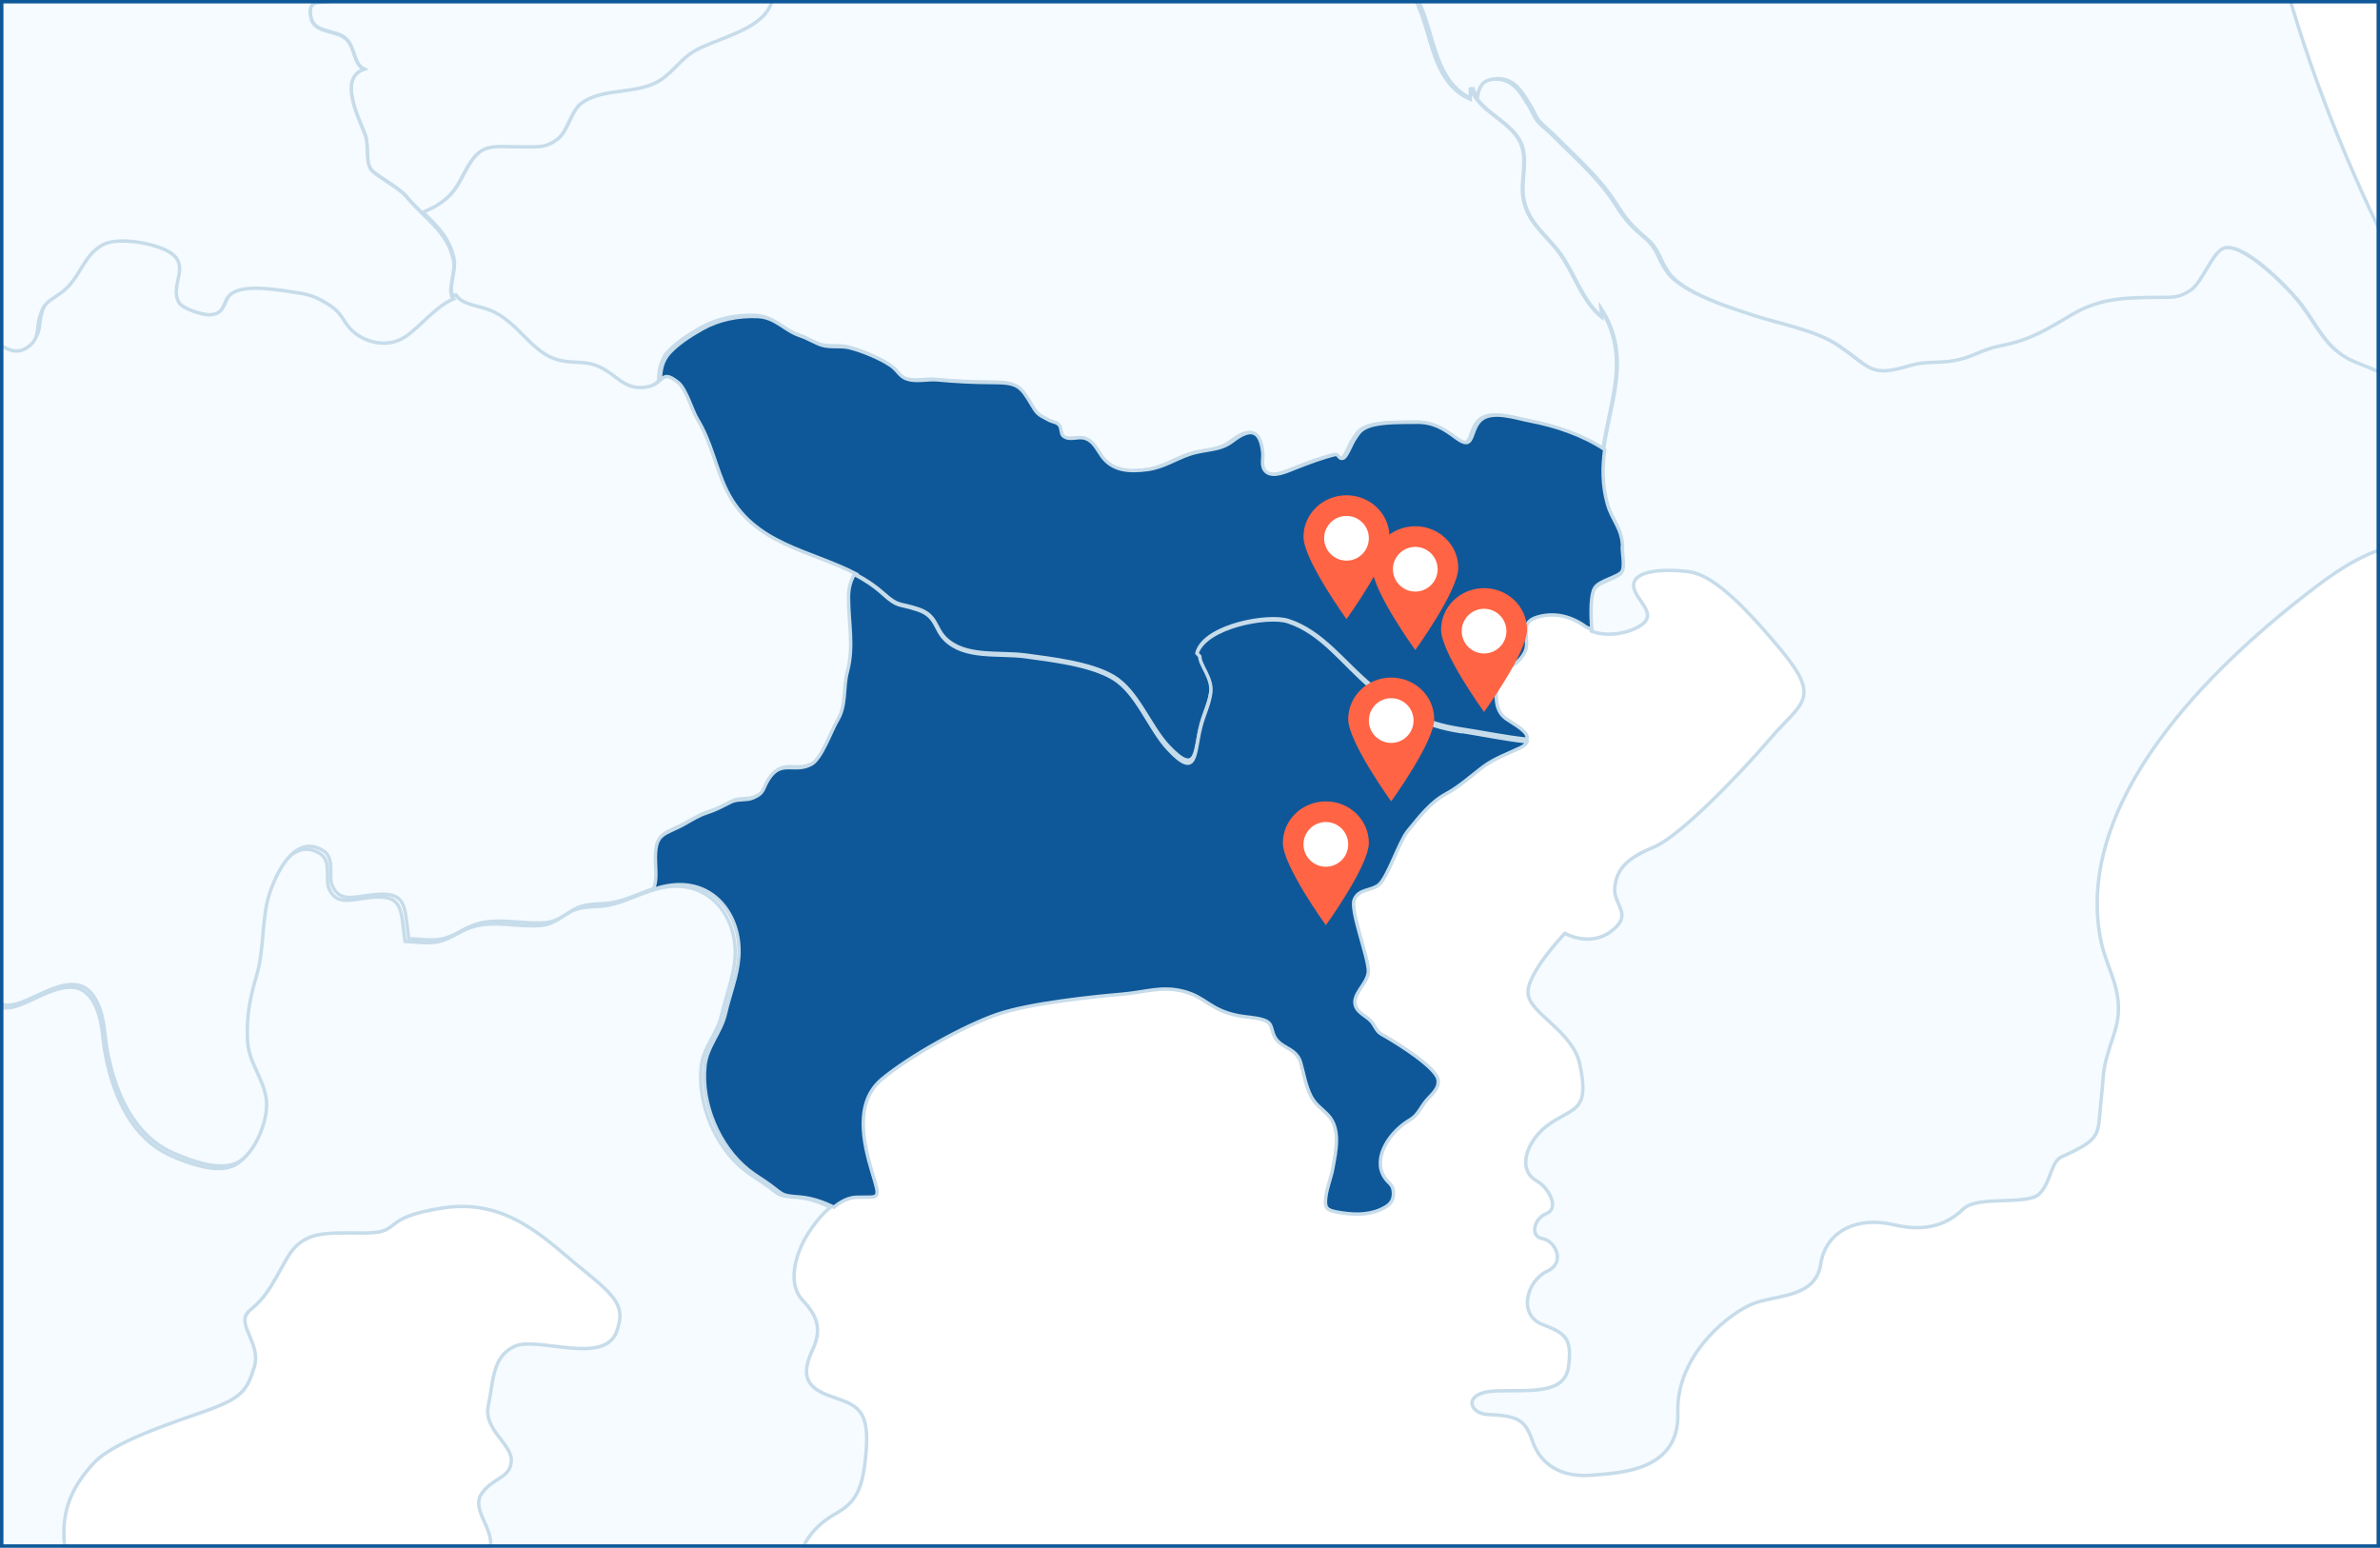 <svg width="692" height="450" viewBox="0 0 692 450" fill="none" xmlns="http://www.w3.org/2000/svg">
<rect x="0" y="0" width="692" height="450" fill="#333333" stroke="none"/>
<g clip-path="url(#clip0_211_157)">
<rect width="692" height="450" fill="white"/>
<path d="M430.575 5.104C443.328 4.536 445.73 4.394 450.676 -7.137C453.007 -12.636 452.336 -16.787 453.643 -22.5C455.021 -28.389 457.035 -29.311 463.923 -30.163C471.448 -31.085 479.644 -24.948 481.693 -34.705C482.258 -37.365 478.761 -40.452 480.421 -43.149C482.788 -47.051 491.69 -45.1 495.576 -46.164C503.136 -48.293 507.552 -55.425 516.101 -56.915C519.563 -57.518 522.849 -56.312 526.134 -57.624C529.349 -58.902 532.74 -62.202 535.955 -63.727C538.428 -64.898 542.385 -67.381 545.246 -67.452C550.51 -67.594 551.004 -64.224 555.562 -63.159C565.1 -60.96 566.583 -67.488 567.361 -74.69C568.067 -81.006 570.187 -88.882 573.543 -94.417C576.334 -99.065 582.339 -102.045 584 -107.261C585.377 -111.589 583.964 -120.069 582.975 -124.291C581.597 -130.252 579.866 -135.077 579.019 -141.073C577.818 -149.766 572.66 -162.219 574.461 -170.77C576.51 -180.527 588.168 -174.637 592.054 -183.188C596.788 -193.619 582.163 -192.483 583.116 -202.914C583.858 -211.146 590.288 -218.774 587.108 -228.389C585.766 -232.434 583.293 -234.421 582.375 -239.068C581.562 -243.255 582.304 -248.683 582.375 -252.941C582.445 -256.737 583.399 -260.747 585.095 -264.472C583.364 -265.962 582.092 -267.984 581.597 -271.426C580.432 -279.728 583.858 -287.676 578.489 -294.381C575.627 -297.965 570.399 -301.442 567.255 -304.919C564.075 -308.431 561.426 -311.802 558.529 -315.634C546.553 -331.458 528.925 -334.899 511.332 -341.605C502.606 -344.94 492.821 -345.721 482.965 -344.373C474.345 -343.202 461.769 -342.315 454.491 -337.986C445.059 -332.345 449.51 -325.001 442.268 -318.259C433.754 -310.383 419.977 -313.257 410.438 -308.502C405.811 -306.196 401.642 -302.719 397.155 -300.306C393.446 -298.32 388.677 -296.901 384.897 -294.736C370.095 -286.292 356.353 -280.473 340.35 -274.193C336.429 -272.668 331.448 -272.526 328.621 -268.942C326.608 -266.388 327.102 -262.308 325.336 -259.647C323.004 -256.099 319.825 -254.644 316.292 -254.396C315.939 -252.373 314.703 -250.28 312.088 -247.69C305.836 -241.481 298.947 -235.201 305.8 -227.786C312.371 -220.654 318.447 -220.229 309.792 -209.975C306.471 -206.072 303.15 -205.363 302.833 -200.005C302.656 -196.989 304.528 -192.199 305.341 -189.29C308.909 -176.553 301.314 -180.633 296.65 -170.805C294.637 -166.583 292.906 -152.498 294.849 -147.956C300.678 -134.687 328.833 -137.986 340.42 -134.864C343.953 -123.262 332.048 -125.426 331.907 -116.131C324.594 -112.122 326.82 -99.952 324.912 -92.856C322.792 -84.944 317.847 -74.939 313.607 -66.778C313.431 -67.63 313.007 -68.623 312.759 -69.475C310.746 -64.401 303.575 -57.838 305.906 -51.345C307.92 -45.774 317.776 -43.681 321.203 -37.685C324.912 -31.227 325.83 -23.173 332.083 -17.745C337.877 -12.742 344.2 -13.984 351.654 -13.984C351.584 -15.12 352.891 -16.893 352.467 -18.632C361.087 -15.403 372.745 -14.481 381.894 -12.459C392.21 -10.188 397.65 -0.573 402.384 8.226C402.702 8.829 403.02 9.432 403.338 10C404.609 9.681 405.952 9.397 407.365 9.113C415.632 7.552 421.955 5.494 430.646 5.104H430.575Z" fill="#F5FBFF" stroke="#C7DCEA" stroke-miterlimit="10"/>
<path d="M385.212 -35.201C376.74 -37.064 365.979 -37.881 357.966 -40.888C358.358 -39.287 357.148 -37.653 357.214 -36.607C350.312 -36.607 344.458 -35.463 339.093 -40.071C333.271 -45.072 332.421 -52.491 329.019 -58.44C325.847 -63.93 316.721 -65.892 314.857 -71.023C312.698 -77.004 319.338 -83.018 321.202 -87.724C321.431 -86.94 321.824 -86.025 321.987 -85.24C325.912 -92.725 330.491 -101.974 332.454 -109.263C334.22 -115.8 332.159 -127.01 338.93 -130.703C339.061 -139.266 350.083 -137.273 346.812 -147.96C336.052 -150.804 309.983 -147.797 304.619 -160.021C302.788 -164.171 304.423 -177.147 306.287 -181.069C310.605 -190.155 317.637 -186.396 314.334 -198.097C313.581 -200.777 311.815 -205.19 312.011 -207.968C312.338 -212.903 315.413 -213.524 318.455 -217.152C326.468 -226.597 320.842 -226.99 314.759 -233.559C308.413 -240.423 314.792 -246.208 320.581 -251.895C323.001 -254.281 324.146 -256.209 324.473 -258.072C316.067 -257.418 305.175 -264.151 298.111 -265.818C290.719 -267.55 281.56 -266.275 274.724 -269.282C266.613 -272.877 268.837 -276.93 265.926 -283.271C263.636 -288.206 242.278 -308.732 236.75 -307.98C236.26 -299.711 232.008 -292.553 225.662 -286.768C218.369 -280.133 209.407 -287.422 201.524 -283.271C191.646 -278.074 202.832 -269.054 203.781 -262.125C205.383 -250.391 196.978 -253.169 188.473 -252.156C188.114 -243.299 190.37 -229.735 179.184 -226.532C167.017 -223.035 164.695 -229.572 161.162 -216.433C159.625 -210.68 154.359 -203.294 147.458 -201.823C143.696 -201.006 140.785 -203.196 137.253 -203.098C132.576 -202.967 131.856 -199.731 128.487 -198.98C127.408 -198.718 126.459 -198.62 125.641 -198.62C120.048 -193.26 104.676 -192.377 99.115 -191.92C97.251 -182.278 85.345 -187.475 78.117 -186.168C73.898 -185.383 71.837 -185.906 70.627 -181.069C69.384 -176.101 75.239 -173.323 74.388 -169.237C72.949 -162.439 58.786 -166.557 54.502 -160.021C52.343 -156.687 52.899 -153.582 50.152 -150.15C47.797 -147.176 41.877 -144.986 41.321 -140.312C40.895 -136.652 43.937 -134.233 43.577 -130.442C43.316 -127.5 40.535 -122.925 39.194 -119.885C36.185 -113.087 33.928 -105.047 35.531 -97.3C37.69 -86.874 46.586 -91.581 53.847 -86.776C57.773 -84.162 58.459 -80.37 63.431 -80.534C64.183 -80.534 65.884 -83.802 67.552 -84.031C69.613 -84.293 71.641 -83.606 73.603 -83.475C79.621 -83.018 77.757 -81.809 82.958 -86.058C86.85 -89.228 83.841 -89.587 90.35 -90.306C99.508 -91.319 106.736 -88.019 107.947 -79.194C108.83 -72.657 108.372 -65.14 108.699 -58.603C108.83 -55.858 109.713 -49.059 108.11 -46.543C105.297 -42.098 102.746 -44.843 99.083 -43.078C94.569 -40.921 95.485 -42.653 94.765 -37.391C94.275 -33.927 96.041 -30.038 97.12 -26.867C99.377 -20.298 104.905 -12.323 102.811 -4.936C101.209 0.751 102.288 -2.093 96.989 -0.034C93.457 1.339 89.27 -1.047 90.382 4.934C91.266 9.739 97.611 8.464 100.587 11.209C103.269 13.661 102.746 18.531 105.788 20.034C97.905 22.812 104.97 35.395 106.311 39.579C107.227 42.455 106.246 46.835 107.848 49.188C108.993 50.855 115.96 54.45 118.119 57.065C119.623 58.895 121.226 60.464 122.796 62C124.268 61.346 125.772 60.693 127.113 59.81C131.627 56.934 132.772 54.45 135.192 49.94C139.641 41.67 142.061 42.847 151.775 42.913C156.387 42.913 158.546 43.239 161.915 40.756C165.185 38.337 165.84 32.454 169.012 30.166C175.946 25.1 186.576 28.238 193.543 22.322C197.599 18.89 198.94 16.243 203.715 14.02C208.033 12.026 212.677 10.621 216.864 8.399C226.905 3.038 224.158 -1.407 227.134 -11.31C229.947 -20.657 237.633 -26.54 244.698 -33.24C249.016 -37.293 249.016 -39.287 254.871 -39.058C258.828 -38.895 264.16 -35.626 267.986 -34.123C276.294 -30.887 282.934 -28.24 292.125 -28.305C296.213 -28.305 300.433 -27.325 304.325 -27.423C308.675 -27.553 311.553 -28.959 315.609 -28.502C319.371 -28.077 323.296 -24.775 325.847 -22.651C329.837 -19.35 332.715 -18.369 336.771 -15.853C345.112 -10.722 349.691 -6.701 360.779 -8.728C371.213 -10.656 372.848 -18.043 383.805 -14.022C392.636 -10.754 397.019 -12.78 405 -14.676C404.706 -15.232 404.411 -15.787 404.117 -16.31C399.734 -24.416 394.73 -33.24 385.146 -35.365L385.212 -35.201Z" fill="#F5FBFF" stroke="#C7DCEA" stroke-miterlimit="10"/>
<path d="M745.501 143.194C730.235 145.54 711.145 134.593 704.607 121.593C699.573 111.623 695.716 109.277 684.863 105.106C675.775 101.587 673.814 94.322 667.93 87.154C664.334 82.82 651.552 69.951 646.126 72.101C643.021 73.339 639.85 82.104 636.646 84.189C633.312 86.372 631.743 86.242 627.33 86.274C617.948 86.339 610.43 86.404 602.323 91.129C594.445 95.723 590.228 98.59 581.173 100.317C575.845 101.327 573.295 103.543 568.097 104.52C563.521 105.4 559.533 104.65 555.12 105.953C543.352 109.44 544.005 106.898 534.297 100.284C527.563 95.723 517.266 94.029 509.486 91.487C502.85 89.305 488.99 85.069 484.707 79.074C481.733 74.903 482.223 72.558 478.072 69.039C473.724 65.39 472.155 63.402 469.278 58.873C464.538 51.477 457.02 45.059 451.201 39.129C450.449 38.38 448.619 36.914 447.409 35.643C446.003 34.177 445.546 32.417 444.5 30.756C442.146 27.074 440.054 23.034 434.922 23.001C430.509 22.936 429.528 25.282 429.071 28.182C432.601 33.362 439.531 35.871 442.179 41.345C444.5 46.134 442.179 52.259 442.996 57.407C444.14 64.868 449.959 68.354 454.012 74.154C457.968 79.823 460.354 87.838 465.944 92.237C465.944 91.487 465.878 90.77 465.78 90.021C477.679 109.114 461.335 126.121 467.088 146.713C468.461 151.632 471.468 153.913 471.501 159.485C471.501 161.114 472.22 165.024 471.468 166.425C470.488 168.184 464.702 169.096 463.427 171.409C462.315 173.429 462.25 178.349 462.642 183.465C467.153 185.354 474.312 184.181 477.777 181.281C481.667 177.991 475.195 174.114 474.999 170.399C474.737 165.643 484.315 165.382 490.886 166.196C497.456 166.978 505.694 174.374 517.756 188.873C529.818 203.371 523.803 204.154 514.749 214.71C505.694 225.266 488.434 243.186 480.752 246.346C473.07 249.507 470.063 252.667 469.507 257.946C468.951 263.224 474.999 265.602 468.69 270.587C462.381 275.605 454.993 271.369 454.993 271.369C454.993 271.369 443.617 283.228 444.304 289.028C444.99 294.827 457.314 299.845 459.341 309.424C462.217 323.01 457.837 321.87 450.841 326.562C443.846 331.253 440.871 340.018 446.755 343.309C450.351 345.329 453.489 351.291 449.665 352.822C445.807 354.354 444.892 359.599 448.455 360.121C452.018 360.642 455.516 366.995 449.795 369.635C444.042 372.274 441.035 382.276 448.684 385.176C455.058 387.587 457.183 389.118 456.072 397.296C454.96 405.474 445.121 404.138 435.249 404.399C425.082 404.659 427.011 410.98 432.503 411.241C441.558 411.664 443.454 412.837 445.644 419.158C447.834 425.479 453.587 429.714 462.904 428.9C470.814 428.216 488.401 427.857 487.846 410.72C487.29 393.582 503.471 381.201 510.303 378.822C517.168 376.444 527.955 377.161 529.393 367.484C530.864 357.84 540.181 353.604 550.412 356.048C560.644 358.524 566.659 355.527 570.876 351.486C575.093 347.446 589.509 350.607 592.974 347.088C596.439 343.569 596.275 337.77 599.381 336.369C611.476 330.928 609.809 330.048 610.887 320.013C611.999 310.01 610.887 312.096 614.712 300.497C618.537 288.898 612.522 282.577 610.691 272.737C604.055 237.061 634.423 200.114 673.552 170.465C681.038 164.795 688.916 159.908 697.317 158.507C709.641 156.454 713.4 161.667 722.52 156.031C731.641 150.394 736.021 155.347 744.063 159.908C751.418 164.079 749.293 146.517 745.795 142.966C745.697 142.966 745.599 142.966 745.501 142.998V143.194Z" fill="#F5FBFF" stroke="#C7DCEA" stroke-miterlimit="10"/>
<path d="M435.436 22.847C440.596 22.912 442.653 26.941 445.004 30.643C446.049 32.313 446.507 34.082 447.911 35.556C449.119 36.801 450.948 38.307 451.699 39.06C457.545 45.022 465.055 51.475 469.758 58.91C472.632 63.463 474.199 65.461 478.543 69.13C482.69 72.635 482.233 75.025 485.172 79.218C489.45 85.278 503.296 89.503 509.926 91.698C517.698 94.252 527.985 95.956 534.712 100.542C544.411 107.191 543.758 109.746 555.514 106.241C559.923 104.931 563.907 105.684 568.479 104.8C573.671 103.817 576.218 101.59 581.541 100.574C590.587 98.806 594.833 95.923 602.67 91.337C610.802 86.588 618.313 86.522 627.653 86.457C632.061 86.457 633.629 86.555 636.96 84.361C640.16 82.264 643.328 73.453 646.43 72.209C651.851 70.047 664.62 82.952 668.212 87.341C674.123 94.515 676.05 101.852 685.128 105.389C695.97 109.582 699.823 111.94 704.853 121.963C711.384 135.033 730.455 146.038 745.706 143.68C745.804 143.68 745.902 143.68 746 143.647C745.673 143.32 745.347 143.057 745.02 143.025C741.003 142.337 737.346 139.487 731.696 132.412C703.122 96.742 671.249 31.265 659.689 -24.713C655.313 -45.906 672.294 -59.434 675.854 -68.179C679.413 -76.925 675.037 -76.139 673.666 -91.501C672.294 -106.863 687.904 -147.152 695.023 -156.945C702.142 -166.739 705.147 -172.831 704.885 -177.352C704.102 -190.323 713.931 -222.128 726.798 -233.264C725.916 -236.867 726.079 -240.798 727.222 -244.729C723.63 -245.285 719.907 -245.482 716.576 -246.137C708.739 -247.709 703.873 -251.05 696.819 -253.998C691.529 -256.193 685.944 -254.588 680.589 -255.734C673.208 -257.306 675.2 -259.567 671.804 -264.152C670.073 -266.478 663.64 -269.852 660.472 -268.803C658.97 -260.615 670.204 -255.701 667.2 -247.152C664.979 -240.896 656.39 -239.029 651.655 -235.099C648.161 -232.216 646.071 -227.63 643.001 -224.453C634.118 -215.216 628.142 -222.652 620.272 -229.203C616.484 -232.347 611.063 -231.987 607.732 -235.754C604.956 -238.865 606.785 -243.648 604.401 -246.432C603.193 -247.84 600.156 -246.268 598.882 -247.676C596.759 -250.002 596.988 -251.247 595.355 -253.965C592.743 -258.387 592.155 -259.599 586.44 -262.547C581.15 -265.266 576.218 -265.692 573.083 -268.345C571.549 -264.873 570.634 -261.171 570.569 -257.699C570.504 -253.769 569.818 -248.757 570.569 -244.892C571.418 -240.601 573.704 -238.767 574.945 -235.033C577.884 -226.156 571.94 -219.114 571.255 -211.515C570.373 -201.918 583.893 -202.933 579.517 -193.303C575.892 -185.377 565.148 -190.847 563.254 -181.839C561.588 -173.945 566.356 -162.448 567.466 -154.423C568.25 -148.855 569.85 -144.4 571.124 -138.93C572.006 -135.032 573.312 -127.204 572.071 -123.208C570.536 -118.393 564.985 -115.641 562.405 -111.35C559.302 -106.24 557.343 -98.969 556.69 -93.138C555.971 -86.522 554.6 -80.495 545.783 -82.493C541.603 -83.443 541.113 -86.555 536.247 -86.456C533.602 -86.391 529.944 -84.098 527.658 -83.017C524.686 -81.609 521.519 -78.563 518.58 -77.384C515.543 -76.172 512.505 -77.252 509.305 -76.728C501.402 -75.385 497.32 -68.769 490.332 -66.803C486.739 -65.788 478.51 -67.622 476.322 -64.019C474.787 -61.53 478.02 -58.68 477.498 -56.224C475.604 -47.216 468.027 -52.883 461.071 -52.031C454.703 -51.212 452.842 -50.393 451.568 -44.956C450.36 -39.715 450.981 -35.883 448.825 -30.773C444.286 -20.128 442.033 -19.997 430.244 -19.473C422.21 -19.112 416.365 -17.212 408.723 -15.771C407.384 -15.509 406.143 -15.247 405 -14.952C408.723 -8.041 412.544 -0.77 414.895 6.731C417.508 14.986 419.206 24.91 428.121 28.808C428.056 28.055 428.349 26.581 428.121 25.369C428.48 26.384 429.003 27.302 429.59 28.153C430.048 25.238 431.06 22.879 435.436 22.945V22.847Z" fill="#F5FBFF" stroke="#C7DCEA" stroke-miterlimit="10"/>
<path d="M193.34 103.351C195.623 100.159 200.515 97.097 203.743 95.273C208.504 92.603 214.048 91.463 219.657 91.691C225.005 91.919 227.386 95.762 232.147 97.358C234.462 98.14 236.549 99.508 238.506 100.127C240.821 100.843 243.854 100.257 246.267 100.81C249.854 101.625 255.561 104.068 258.365 106.022C260.974 107.813 260.811 109.702 264.333 110.321C266.779 110.745 269.486 110.061 271.964 110.289C277.214 110.777 282.464 111.07 287.878 111.07C295.606 111.07 296.161 112.08 299.683 118.008C301.281 120.711 301.867 120.646 304.476 122.112C305.585 122.731 306.563 122.6 307.444 123.545C308.064 124.229 307.868 126.118 308.52 126.672C310.444 128.365 312.825 126.672 315.107 127.486C317.357 128.3 318.303 130.482 319.738 132.567C322.771 136.964 327.63 137.387 333.206 136.605C337.772 135.954 341.261 133.512 345.402 132.111C350.229 130.483 353.979 131.231 357.86 128.268C362.979 124.327 365.882 124.75 366.632 131.655C366.827 133.544 365.914 135.922 367.708 137.355C369.827 139.049 374.002 136.964 376.154 136.15C380.132 134.586 383.915 133.12 387.828 132.176C388.578 131.98 388.774 133.87 390.111 133.218C391.089 132.762 392.394 129.147 393.046 128.17C394.513 125.955 395.003 124.848 397.579 123.903C401.101 122.6 407.525 122.796 411.243 122.731C416.199 122.633 419.297 124.652 422.754 127.258C428.33 131.492 426.635 125.467 429.863 122.242C433.124 118.985 440.233 121.558 444.309 122.34C451.549 123.708 459.636 126.411 466.061 130.743C467.887 116.835 474.213 104.003 465.539 90.03C465.636 90.779 465.669 91.495 465.702 92.244C460.125 87.847 457.745 79.803 453.799 74.168C449.755 68.37 443.951 64.885 442.809 57.426C442.027 52.28 444.309 46.157 441.994 41.369C438.896 34.953 430.026 32.673 427.45 25.41C427.678 26.615 427.385 28.08 427.45 28.829C418.547 24.953 416.819 15.085 414.243 6.877C411.862 -0.582 408.079 -7.812 404.362 -14.685C396.405 -12.796 392.035 -10.809 383.23 -14.034C372.338 -18.04 370.675 -10.678 360.273 -8.757C349.218 -6.737 344.652 -10.744 336.337 -15.857C332.26 -18.365 329.391 -19.342 325.445 -22.632C322.901 -24.749 318.988 -28.039 315.238 -28.462C311.194 -28.918 308.357 -27.518 303.987 -27.387C300.107 -27.257 295.9 -28.299 291.824 -28.267C282.66 -28.202 276.04 -30.84 267.757 -34.064C263.942 -35.562 258.626 -38.819 254.68 -38.982C248.811 -39.21 248.811 -37.224 244.539 -33.185C237.462 -26.54 229.799 -20.645 227.027 -11.33C224.059 -1.461 226.766 2.969 216.787 8.31C212.613 10.525 207.982 11.925 203.678 13.912C198.884 16.127 197.58 18.798 193.536 22.185C186.59 28.081 175.992 24.953 169.078 30.002C165.915 32.314 165.263 38.177 162.002 40.555C158.643 43.03 156.491 42.705 151.893 42.705C142.207 42.639 139.794 41.467 135.359 49.707C132.946 54.202 131.837 56.678 127.305 59.544C125.968 60.391 124.5 61.042 123 61.726C127.076 65.667 130.892 69.282 132.066 75.568C132.587 78.337 130.566 83.255 131.479 85.405C133.077 89.248 137.805 89.02 141.751 90.551C150.393 93.873 153.947 103.481 162.458 105.273C166.991 106.217 169.568 105.208 173.807 107.162C178.698 109.409 180.851 113.839 186.949 113.024C189.492 112.699 190.601 111.559 191.514 110.777C191.514 108.139 191.873 105.566 193.406 103.384L193.34 103.351Z" fill="#F5FBFF" stroke="#C7DCEA" stroke-miterlimit="10"/>
<path d="M471.766 159.153C471.734 153.67 468.734 151.38 467.364 146.509C465.832 141.025 465.897 135.8 466.582 130.703C460.158 126.413 452.072 123.736 444.833 122.381C440.757 121.607 433.649 119.059 430.388 122.285C427.193 125.478 428.856 131.413 423.28 127.252C419.824 124.672 416.726 122.672 411.77 122.768C408.053 122.833 401.629 122.639 398.108 123.93C395.499 124.865 395.01 125.962 393.575 128.155C392.956 129.123 391.619 132.703 390.64 133.155C389.304 133.768 389.141 131.929 388.358 132.122C384.413 133.058 380.63 134.542 376.685 136.058C374.533 136.897 370.359 138.929 368.24 137.251C366.446 135.832 367.359 133.477 367.164 131.607C366.446 124.768 363.512 124.349 358.393 128.252C354.512 131.219 350.763 130.445 345.937 132.058C341.796 133.445 338.307 135.865 333.742 136.51C328.166 137.284 323.34 136.864 320.275 132.509C318.84 130.445 317.895 128.284 315.645 127.478C313.395 126.671 310.982 128.349 309.058 126.671C308.439 126.123 308.635 124.252 307.982 123.575C307.102 122.639 306.124 122.736 305.015 122.155C302.406 120.704 301.82 120.801 300.222 118.091C296.7 112.22 296.146 111.22 288.418 111.22C283.006 111.22 277.723 110.93 272.506 110.446C270.028 110.221 267.322 110.898 264.876 110.479C261.387 109.866 261.518 107.995 258.909 106.221C256.105 104.286 250.366 101.866 246.812 101.06C244.399 100.511 241.367 101.092 239.052 100.382C237.095 99.802 235.008 98.415 232.693 97.641C227.933 96.06 225.552 92.222 220.205 92.028C214.597 91.802 209.021 92.931 204.293 95.576C201.065 97.383 196.174 100.415 193.891 103.576C192.359 105.737 192.033 108.253 192 110.898C193.141 109.898 193.989 109.446 196.891 111.704C199.271 113.575 200.967 119.769 202.499 122.285C206.706 129.155 207.749 136.316 211.075 142.961C220.498 161.831 242.671 159.895 256.724 172.379C261.387 176.54 261.126 175.12 266.93 177.023C272.408 178.83 271.821 182.475 274.789 185.474C280.593 191.281 290.538 189.41 298.331 190.474C305.83 191.506 317.145 192.764 323.764 196.7C330.807 200.893 334.263 211.15 339.741 216.957C348.35 226.053 347.274 217.989 349.23 210.538C350.143 207.086 351.643 204.377 352.132 200.796C352.719 196.571 349.002 192.99 348.936 190.377C348.676 190.087 348.415 189.797 348.121 189.506C350.632 181.797 368.729 178.539 374.533 180.41C384.543 183.604 390.771 192.797 398.727 199.28C407.433 206.377 413.433 210.215 424.943 211.957C431.269 212.924 437.497 214.247 443.953 214.924C444.735 212.828 440.203 210.602 437.888 208.957C434.073 206.215 435.018 201.022 435.638 196.796C436.225 192.893 436.583 194.732 439.583 193.506C441.377 192.797 443.398 190.184 443.724 188.571C444.54 184.732 441.67 180.958 447.115 179.378C452.3 177.894 457.191 179.378 461.136 182.281C461.593 182.604 462.278 182.7 462.832 182.958C462.441 177.894 462.506 173.024 463.615 171.024C464.886 168.733 470.658 167.798 471.636 166.088C472.418 164.701 471.701 160.831 471.668 159.218L471.766 159.153Z" fill="#0E5899" stroke="#C7DCEA" stroke-miterlimit="10"/>
<path d="M223.13 344.846C220.98 343.217 218.569 341.849 216.484 340.221C207.948 333.446 202.735 320.972 203.875 310.126C204.461 304.459 208.632 300.485 209.87 294.883C211.14 289.346 213.324 284.07 213.714 278.501C214.496 266.646 206.416 255.669 193.058 257.982C187.324 258.992 182.404 262.183 176.605 263.258C173.542 263.812 170.382 263.388 167.384 264.431C163.637 265.766 161.748 268.632 157.447 269.056C150.605 269.707 143.632 267.427 137.051 269.609C133.304 270.847 131.186 272.964 127.44 273.811C124.572 274.43 120.728 273.843 117.763 273.713C116.427 263.975 117.535 259.513 106.164 261.141C101.342 261.825 97.726 262.9 95.706 258.47C94.37 255.572 96.618 250.393 93.001 248.146C83.976 242.544 78.144 257.526 76.906 262.802C75.277 269.74 75.831 277.426 73.779 284.396C71.889 290.812 70.814 295.958 71.14 303.254C71.433 309.963 76.124 314.588 76.646 321.07C77.069 326.346 73.681 335.368 68.826 338.429C63.776 341.621 54.914 338.299 49.864 336.084C38.2 330.971 32.987 318.529 30.706 306.967C29.599 301.398 30.055 296.74 27.285 291.529C23.832 285.08 18.065 286.643 11.744 289.542C4.902 292.669 -2.005 296.805 -3.145 286.415C-3.438 283.614 -2.103 279.12 -3.243 276.449C-4.579 273.322 -8.195 272.736 -9.173 269.479C-10.769 264.17 -5.719 259.382 -5.328 254.204C-4.937 248.83 -5.035 243.325 -4.774 238.017C-4.22 226.65 -1.679 215.837 -4.514 205.251C-6.11 199.389 -7.479 193.656 -9.27 187.892C-10.997 182.289 -11.975 179.945 -15.265 179C-15.819 180.205 -16.471 181.377 -16.829 182.55C-17.644 185.351 -17.09 188.608 -17.872 191.311C-20.055 198.868 -26.148 198.705 -31.719 202.581C-37.421 206.521 -38.007 214.794 -35.922 221.015C-34.358 225.705 -31.849 225.933 -31.523 231.177C-31.165 236.844 -32.599 237.039 -36.671 240.003C-40.548 242.837 -42.829 242.055 -42.666 246.875C-42.536 250.556 -36.704 254.106 -35.531 257.591C-32.924 265.245 -40.223 269.381 -44.654 275.667C-49.313 282.312 -51.17 279.478 -57.914 281.399C-61.922 282.539 -66.809 285.764 -70.719 287.913C-77.724 291.724 -84.598 295.112 -91.082 299.606C-96.425 303.287 -103.788 316.608 -111.054 314.165C-112.357 317.226 -119.916 319.962 -123.141 322.014C-128.615 325.564 -128.908 325.694 -129.886 331.59C-130.733 336.801 -129.267 342.305 -130.44 347.419C-132.134 354.649 -135.522 353.542 -139.399 358.525C-142.462 362.433 -142.006 368.003 -145.069 372.009C-148.131 376.015 -152.758 377.774 -156.602 380.477C-161.783 384.125 -162.304 383.897 -162.63 390.802C-162.76 394.026 -161.196 401.778 -162.76 405.035C-165.497 410.734 -169.537 407.184 -172.86 410.115C-176.281 413.144 -173.349 415.718 -174.913 419.105C-176.64 422.785 -180.452 425.13 -182.472 428.941C-185.143 433.989 -185.73 438.452 -190.519 442.197C-196.677 447.017 -204.464 446.268 -211.469 449.134C-220.2 452.652 -222.416 459.817 -224.338 467.601C-226.033 474.376 -226 481.411 -226 488.837C-226 494.699 -224.403 500.497 -223.915 506.001C-204.953 504.633 -172.404 505.513 -153.865 510.463C-134.186 515.74 -133.828 515.74 -121.806 512.939C-109.783 510.138 -103.234 506.62 -81.014 509.421C-59.315 512.157 -41.689 522.058 -24.323 528.833C-8.195 535.119 -11.584 526.325 -19.143 520.299C-24.193 516.261 -22.824 510.105 -17.839 503.852C-12.854 497.598 -15.689 495.123 -12.007 489.684C-8.326 484.277 -0.767 480.336 8.062 472.422C16.924 464.507 20.378 461.609 18.879 450.144C17.348 438.679 21.681 431.416 27.285 425.358C32.889 419.3 48.887 414.089 59.475 410.344C70.064 406.598 71.791 404.513 73.942 397.446C76.092 390.378 68.109 384.744 72.638 380.998C77.167 377.253 78.47 374.745 83.227 366.211C87.984 357.678 94.24 358.492 105.904 358.492C117.568 358.492 109.781 354.128 128.808 351.197C147.803 348.298 159.043 360.772 169.404 369.11C179.765 377.448 181.72 380.151 179.341 387.024C175.823 397.153 156.47 388.489 149.758 391.388C143.046 394.319 143.502 401.582 141.971 408.683C140.472 415.75 149.106 419.919 148.65 424.935C148.226 429.918 143.274 429.527 140.016 434.315C136.79 439.103 144.121 444.737 142.394 450.567C140.668 456.397 136.79 462.032 140.896 467.862C145.001 473.692 144.805 479.099 139.397 484.114C133.989 489.098 132.718 495.351 137.018 500.367C141.352 505.383 143.079 502.256 145.457 513.688C147.835 525.152 153.439 528.051 162.497 530.363C171.554 532.643 177.843 524.11 183.023 520.788C188.203 517.466 185.401 514.762 195.111 510.789C204.82 506.815 205.048 500.171 207.426 493.071C209.805 486.003 213.258 479.945 220.589 475.158C227.92 470.37 232.025 462.455 232.253 455.583C232.481 448.711 237.01 443.499 242.842 440.177C248.674 436.855 251.052 433.533 251.899 421.027C252.779 408.52 247.794 408.324 240.659 405.621C233.524 402.918 233.328 398.749 236.326 392.3C239.356 385.851 236.977 381.877 233.296 377.936C229.614 373.995 230.722 367.514 232.872 362.531C234.306 359.241 237.499 354.193 241.441 351.034C238.346 349.536 235.153 348.363 231.308 348.07C226.421 347.679 226.91 347.679 223.228 344.846H223.13Z" fill="#F5FBFF" stroke="#C7DCEA" stroke-miterlimit="10"/>
<path d="M190.904 249.063C190.904 241.564 193.655 242.412 199.485 239.184C201.679 237.977 203.545 236.804 205.772 236.054C208.818 235.076 210.128 234.261 212.977 232.859C214.942 231.881 217.463 232.467 219.297 231.717C222.769 230.315 222.114 229.272 223.817 226.468C227.648 220.208 231.381 224.708 236.523 221.871C239.47 220.241 242.319 212.058 244.022 209.286C246.806 204.722 245.66 199.929 246.97 195.039C248.935 187.638 247.33 181.052 247.297 173.52C247.297 170.716 247.985 168.695 249 166.902C235.573 159.892 219.166 158.392 211.372 142.743C208.064 136.059 206.984 128.788 202.759 121.844C201.22 119.301 199.517 113.041 197.127 111.15C191.854 107.009 193.393 111.802 187.63 112.585C181.506 113.4 179.344 108.998 174.432 106.716C170.175 104.76 167.588 105.77 163.036 104.825C154.488 103.032 150.952 93.446 142.24 90.088C138.638 88.719 134.479 88.621 132.547 85.751C127.078 88.099 123.377 93.414 118.498 96.739C113.455 100.195 106.479 98.63 102.517 94.49C100.224 92.109 99.995 89.958 96.655 87.741C93.642 85.784 91.284 84.578 87.518 84.056C82.671 83.339 71.602 81.22 67.705 84.415C65.053 86.6 66.494 89.925 61.778 90.381C59.813 90.577 53.787 88.653 52.739 86.99C49.465 81.872 56.768 75.938 49.399 71.928C45.044 69.548 35.121 67.885 30.831 69.906C24.773 72.775 23.921 79.818 18.648 83.763C14.752 86.697 13.409 86.534 12.066 91.197C11.182 94.229 12.066 97 9.217 99.347C2.635 104.792 -1.623 94.066 -8.238 96.283C-13.641 98.076 -13.347 109.944 -16.359 114.247C-18.717 117.606 -22.189 118.421 -21.992 123.148C-21.927 124.615 -20.518 130.223 -19.831 131.038C-16.327 135.178 -5.225 134.07 -11.48 142.188C-16.097 148.155 -21.959 147.829 -21.403 156.86C-21.239 159.468 -20.617 163.609 -19.536 165.924C-18.259 168.663 -14.951 170.488 -14.231 173.749C-13.87 175.379 -14.296 176.748 -14.886 178.085C-11.578 179.03 -10.629 181.378 -8.86 186.986C-7.092 192.756 -5.683 198.494 -4.079 204.363C-1.23 214.959 -3.784 225.784 -4.341 237.162C-4.603 242.509 -4.472 248.019 -4.898 253.366C-5.29 258.55 -10.334 263.343 -8.762 268.657C-7.779 271.918 -4.144 272.505 -2.802 275.635C-1.655 278.276 -3.031 282.775 -2.703 285.611C-1.557 296.012 5.385 291.871 12.263 288.741C18.616 285.872 24.412 284.275 27.884 290.73C30.667 295.914 30.209 300.576 31.322 306.184C33.614 317.758 38.854 330.245 50.578 335.331C55.687 337.548 64.594 340.874 69.638 337.679C74.517 334.581 77.89 325.55 77.497 320.301C76.973 313.813 72.257 309.184 71.963 302.467C71.635 295.164 72.716 290.013 74.615 283.59C76.679 276.58 76.154 268.918 77.759 261.974C79.004 256.692 84.865 241.694 93.937 247.302C97.572 249.552 95.312 254.736 96.655 257.637C98.685 262.039 102.32 260.995 107.167 260.311C118.629 258.681 117.483 263.147 118.826 272.896C121.773 273.026 125.67 273.613 128.552 272.994C132.318 272.146 134.446 270.027 138.213 268.788C144.828 266.603 151.869 268.886 158.713 268.234C163.036 267.81 164.935 264.94 168.701 263.604C171.714 262.56 174.891 262.984 177.969 262.43C182.357 261.615 186.221 259.626 190.348 258.257C190.577 257.539 190.806 256.822 190.904 256.04C191.232 253.855 190.904 251.345 190.904 249.128V249.063Z" fill="#F5FBFF" stroke="#C7DCEA" stroke-miterlimit="10"/>
<path d="M424.858 212.734C413.347 210.967 407.346 207.074 398.639 199.877C390.682 193.302 384.454 183.978 374.443 180.74C368.638 178.875 350.539 182.179 348.028 189.965C348.289 190.259 348.55 190.554 348.844 190.848C348.876 193.498 352.594 197.129 352.04 201.415C351.55 205.046 350.018 207.794 349.137 211.294C347.181 218.851 348.257 227.029 339.648 217.804C334.137 211.916 330.68 201.513 323.669 197.26C317.049 193.269 305.733 191.993 298.233 190.946C290.439 189.867 280.493 191.764 274.688 185.876C271.688 182.833 272.308 179.137 266.829 177.305C261.025 175.375 261.286 176.814 256.622 172.594C254.111 170.337 251.339 168.538 248.405 167C247.394 168.799 246.709 170.828 246.709 173.641C246.709 181.198 248.339 187.806 246.383 195.232C245.078 200.139 246.22 204.947 243.448 209.527C241.752 212.308 238.948 220.486 235.98 222.155C230.86 225.001 227.143 220.519 223.327 226.767C221.632 229.548 222.316 230.595 218.827 232.034C217.001 232.787 214.49 232.198 212.533 233.179C209.696 234.553 208.392 235.404 205.359 236.385C203.142 237.105 201.283 238.283 199.098 239.526C193.294 242.797 190.554 241.914 190.554 249.438C190.554 251.662 190.88 254.181 190.554 256.373C190.424 257.158 190.228 257.878 190 258.597C191.337 258.139 192.707 257.747 194.142 257.518C207.512 255.195 215.599 266.22 214.816 278.128C214.458 283.722 212.24 289.021 210.968 294.582C209.696 300.209 205.555 304.233 204.968 309.892C203.827 320.786 209.044 333.282 217.588 340.119C219.675 341.788 222.088 343.129 224.241 344.765C227.926 347.578 227.436 347.611 232.328 348.003C236.176 348.298 239.372 349.508 242.47 350.98C244.524 349.311 246.741 348.166 249.024 348.101C255.709 347.872 256.166 349.344 253.557 340.773C250.981 332.202 248.372 320.491 256.394 313.785C264.384 307.111 280.167 298.311 289.885 294.942C299.603 291.605 318.647 289.708 325.984 289.086C333.321 288.465 337.659 286.567 344.148 288.236C350.637 289.904 351.713 293.666 360.029 295.302C362.018 295.695 364.79 295.825 366.714 296.349C369.551 297.134 369.421 297.952 370.138 300.307C371.508 304.952 376.758 304.233 378.128 308.813C379.106 312.084 379.53 315.388 381.095 318.561C382.399 321.211 384.421 322.323 386.247 324.319C389.867 328.343 388.432 334.754 387.552 339.53C387.03 342.474 385.791 345.32 385.465 348.199C385.106 351.34 385.856 351.863 388.824 352.419C392.9 353.172 397.433 353.434 401.346 351.7C403.726 350.62 405.194 349.54 405.161 346.891C405.096 344.175 403.629 344.143 402.422 342.115C399.063 336.553 404.085 328.997 409.955 325.595C412.303 324.221 413.053 321.93 414.716 319.968C416.379 318.038 418.564 316.467 418.108 313.85C417.488 310.481 407.346 303.873 401.639 300.667C400.139 299.849 399.748 298.115 398.607 296.872C397.367 295.531 394.954 294.484 394.237 292.783C392.704 289.152 397.726 286.142 397.857 282.446C397.987 278.553 392.509 264.748 393.748 261.607C394.987 258.434 398.509 259.088 400.824 257.321C403.4 255.359 406.824 244.596 409.335 241.587C412.596 237.661 415.792 233.31 420.423 230.824C424.434 228.665 427.662 225.623 431.249 222.94C434.543 220.487 438.358 219.178 442.043 217.411C443.25 216.855 443.772 216.266 444 215.677C437.543 214.99 431.347 213.65 424.988 212.668L424.858 212.734Z" fill="#0E5899" stroke="#C7DCEA" stroke-miterlimit="10"/>
<path d="M131.323 85.866C130.407 83.71 132.436 78.779 131.912 76.003C130.276 67.25 123.533 63.723 118.132 57.159C115.972 54.546 109 50.954 107.854 49.288C106.25 46.937 107.232 42.56 106.316 39.686C104.974 35.506 97.903 22.932 105.792 20.156C102.748 18.621 103.271 13.788 100.587 11.338C97.609 8.595 91.259 9.836 90.375 5.068C89.262 -0.909 93.484 1.475 96.987 0.104C102.289 -1.954 101.209 0.888 102.813 -4.795C104.941 -12.176 99.376 -20.145 97.118 -26.709C96.038 -29.877 94.27 -33.763 94.761 -37.225C95.481 -42.483 94.565 -40.752 99.082 -42.908C102.78 -44.671 105.334 -41.928 108.116 -46.37C109.72 -48.884 108.803 -55.677 108.705 -58.42C108.378 -64.952 108.836 -72.464 107.952 -78.996C106.741 -87.846 99.507 -91.112 90.342 -90.1C83.829 -89.414 86.84 -89.022 82.945 -85.854C77.74 -81.608 79.606 -82.817 73.583 -83.274C71.619 -83.404 69.59 -84.09 67.528 -83.829C65.891 -83.6 64.189 -80.367 63.404 -80.335C58.428 -80.171 57.741 -83.96 53.813 -86.572C46.546 -91.373 37.676 -86.703 35.483 -97.089C33.846 -104.829 36.138 -112.863 39.149 -119.656C40.491 -122.693 43.273 -127.265 43.535 -130.205C43.863 -133.993 40.851 -136.41 41.277 -140.067C41.833 -144.738 47.758 -146.958 50.114 -149.898C52.864 -153.359 52.307 -156.462 54.468 -159.761C58.756 -166.292 72.929 -162.177 74.369 -168.97C75.22 -173.053 69.361 -175.829 70.605 -180.793C71.816 -185.626 73.878 -185.104 78.1 -185.888C85.334 -187.227 97.249 -182.034 99.115 -191.636C104.679 -192.093 120.063 -192.975 125.66 -198.331C113.386 -198.494 124.449 -224.196 123.304 -230.238C122.387 -234.974 120.063 -238.828 116.201 -242.289C112.666 -245.457 108.149 -244.935 105.006 -247.123C103.304 -248.331 103.042 -251.466 101.209 -252.805C99.736 -253.883 97.641 -253.459 96.463 -254.308C91.455 -258.129 92.241 -256.496 92.601 -262.668C92.863 -267.731 94.499 -270.474 92.601 -276.091C91.161 -280.337 88.935 -284.06 86.938 -288.012C84.745 -292.323 85.072 -295.425 80.031 -295.948C75.973 -296.372 70.932 -294.086 66.775 -293.662C58.559 -292.845 49.558 -294.249 42.095 -290.33C32.832 -285.431 33.552 -275.634 27.726 -268.841C22.947 -263.289 10.476 -262.864 6.908 -256.3C4.617 -252.12 9.919 -234.614 0.558 -236.835C1.769 -244.869 -12.437 -242.126 -16.43 -240.689C-23.369 -238.174 -28.247 -235.823 -36.266 -235.137C-41.405 -234.713 -46.118 -235.725 -49.686 -232.198C-52.534 -229.324 -51.585 -223.347 -54.596 -221.029C-59.506 -217.175 -69.555 -223.772 -75.577 -223.282C-75.479 -230.304 -74.268 -236.443 -71.977 -242.746C-68.966 -251.042 -65.692 -253.328 -75.643 -256.3C-87.918 -259.958 -100.454 -260.186 -113.645 -259.729C-113.514 -251.891 -111.452 -245.033 -115.871 -237.946C-117.769 -234.908 -122.253 -232.688 -123.857 -230.108C-125.625 -227.234 -126.411 -223.641 -128.211 -220.734C-131.353 -215.607 -136.558 -206.593 -144.413 -209.565C-145.952 -207.834 -148.308 -206.528 -149.454 -204.079C-150.96 -200.911 -150.338 -197.024 -150.338 -193.53C-150.338 -186.084 -147.359 -180.205 -146.639 -173.151C-145.919 -165.9 -147.883 -159.402 -150.174 -152.706C-151.876 -147.742 -150.698 -148.265 -155.64 -145.26C-159.536 -142.876 -164.118 -142.517 -167.031 -138.565C-168.635 -136.41 -170.795 -131.445 -169.257 -128.637C-167.457 -125.338 -161.041 -128.833 -162.874 -122.399C-164.183 -117.827 -170.632 -118.611 -173.545 -116.227C-177.014 -113.385 -177.276 -109.662 -178.095 -105.416C-179.96 -95.749 -185.361 -88.205 -192.759 -81.641C-194.984 -79.681 -200.942 -77.983 -197.8 -72.954C-196.294 -70.537 -189.976 -69.949 -187.718 -68.675C-183.005 -65.965 -180.222 -63.385 -178.684 -58.225C-176.393 -50.452 -177.636 -43.593 -183.266 -38.499C-188.144 -34.057 -195.836 -27.232 -199.403 -21.451C-205.721 -11.261 -192.399 -8.812 -195.05 -1.007C-196.196 2.39 -203.037 3.5 -205.262 6.603C-207.815 10.13 -207.619 13.331 -206.473 17.315C-203.986 25.708 -191.122 28.452 -190.009 35.473C-189.224 40.307 -195.574 51.607 -198.65 55.134C-201.334 58.237 -204.542 61.012 -207.259 63.886C-209.485 66.238 -210.794 68.361 -213.053 71.365C-217.635 77.407 -222.774 83.612 -228.535 89.034C-231.743 92.071 -230.695 93.9 -235.932 94.03C-245.556 94.226 -256.619 83.71 -261.791 98.864C-262.707 101.574 -260.973 106.408 -262.446 108.727C-264.999 112.711 -270.4 110.066 -273.214 113.626C-279.794 122.019 -266.439 124.272 -261.464 125.644C-254.132 127.702 -250.629 132.796 -243.297 136.226C-235.769 139.72 -232.103 143.77 -227.913 151.053C-224.149 157.552 -221.694 163.169 -215.704 168.786C-205.459 178.421 -212.267 176.624 -216.391 186.945C-220.385 196.906 -210.303 198.898 -202.415 200.465C-201.924 209.838 -201.302 210.916 -194.461 217.121C-190.075 221.106 -184.576 227.082 -185.492 233.451C-186.31 239.297 -195.312 240.342 -194.264 246.906C-193.315 252.85 -183.823 253.111 -184.052 260.982C-184.248 268.428 -189.78 265.619 -197.112 265.979C-198.029 271.727 -194.264 277.05 -194.984 282.08C-195.999 289.167 -205.066 291.452 -207.292 298.213C-208.143 300.858 -208.568 304.81 -209.092 307.39C-209.845 310.983 -212.3 311.962 -209.714 315.783C-208.765 317.155 -203.168 318.364 -201.433 320.094C-198.454 323.066 -199.731 326.201 -197.341 329.108C-192.53 335.052 -187.423 325.254 -181.662 323.458C-175.378 321.498 -166.54 319.833 -160.059 320.127C-150.731 320.551 -139.241 323.687 -129.716 328.324C-128.931 326.103 -127.622 325.222 -123.857 322.772C-120.65 320.682 -113.056 317.939 -111.714 314.901C-104.414 317.318 -97.017 303.993 -91.649 300.303C-85.135 295.796 -78.229 292.4 -71.191 288.579C-67.231 286.423 -62.353 283.19 -58.327 282.047C-51.552 280.12 -49.686 282.961 -45.005 276.299C-40.554 269.996 -33.189 265.815 -35.84 258.173C-37.019 254.711 -42.911 251.152 -43.009 247.429C-43.14 242.628 -40.849 243.379 -36.986 240.537C-32.895 237.565 -31.454 237.37 -31.814 231.687C-32.142 226.396 -34.662 226.2 -36.233 221.497C-38.328 215.26 -37.706 206.964 -32.011 203.013C-26.381 199.126 -20.293 199.322 -18.1 191.713C-17.314 188.969 -17.87 185.736 -17.052 182.928C-16.299 180.413 -14.106 178.094 -14.794 175.024C-15.514 171.758 -18.82 169.897 -20.096 167.186C-21.176 164.867 -21.798 160.719 -21.962 158.107C-22.518 149.093 -16.659 149.42 -12.044 143.41C-5.792 135.278 -16.856 136.389 -20.391 132.241C-21.078 131.425 -22.486 125.807 -22.551 124.338C-22.747 119.602 -19.278 118.786 -16.921 115.422C-13.91 111.144 -14.204 99.223 -8.804 97.427C-2.192 95.239 2.063 105.951 8.643 100.497C11.457 98.145 10.607 95.402 11.49 92.332C12.832 87.662 14.174 87.825 18.07 84.886C23.372 80.934 24.223 73.88 30.246 71.006C34.534 68.949 44.452 70.614 48.805 73.031C56.137 77.048 48.871 82.992 52.144 88.119C53.191 89.785 59.214 91.712 61.178 91.516C65.891 91.058 64.484 87.727 67.103 85.539C70.998 82.306 82.061 84.461 86.905 85.18C90.67 85.735 93.026 86.911 96.038 88.87C99.376 91.058 99.638 93.214 101.897 95.63C105.824 99.778 112.829 101.313 117.87 97.884C122.747 94.553 126.446 89.23 131.912 86.878C131.716 86.584 131.454 86.421 131.29 86.094L131.323 85.866Z" fill="#F5FBFF" stroke="#C7DCEA" stroke-miterlimit="10"/>
<path d="M373 245.076C373 238.407 378.596 233 385.5 233C392.404 233 398 238.407 398 245.076C398 251.745 385.5 269 385.5 269C385.5 269 373 251.745 373 245.076Z" fill="#FF6444"/>
<circle cx="385.5" cy="245.5" r="6.5" fill="white"/>
<path d="M392 209.076C392 202.407 397.596 197 404.5 197C411.404 197 417 202.407 417 209.076C417 215.745 404.5 233 404.5 233C404.5 233 392 215.745 392 209.076Z" fill="#FF6444"/>
<circle cx="404.5" cy="209.5" r="6.5" fill="white"/>
<path d="M379 156.076C379 149.407 384.596 144 391.5 144C398.404 144 404 149.407 404 156.076C404 162.745 391.5 180 391.5 180C391.5 180 379 162.745 379 156.076Z" fill="#FF6444"/>
<circle cx="391.5" cy="156.5" r="6.5" fill="white"/>
<path d="M399 165.076C399 158.407 404.596 153 411.5 153C418.404 153 424 158.407 424 165.076C424 171.745 411.5 189 411.5 189C411.5 189 399 171.745 399 165.076Z" fill="#FF6444"/>
<circle cx="411.5" cy="165.5" r="6.5" fill="white"/>
<path d="M419 183.076C419 176.407 424.596 171 431.5 171C438.404 171 444 176.407 444 183.076C444 189.745 431.5 207 431.5 207C431.5 207 419 189.745 419 183.076Z" fill="#FF6444"/>
<circle cx="431.5" cy="183.5" r="6.5" fill="white"/>
</g>
<rect x="0.5" y="0.5" width="691" height="449" stroke="#0E5899"/>
<defs>
<clipPath id="clip0_211_157">
<rect width="692" height="450" fill="white"/>
</clipPath>
</defs>
</svg>
